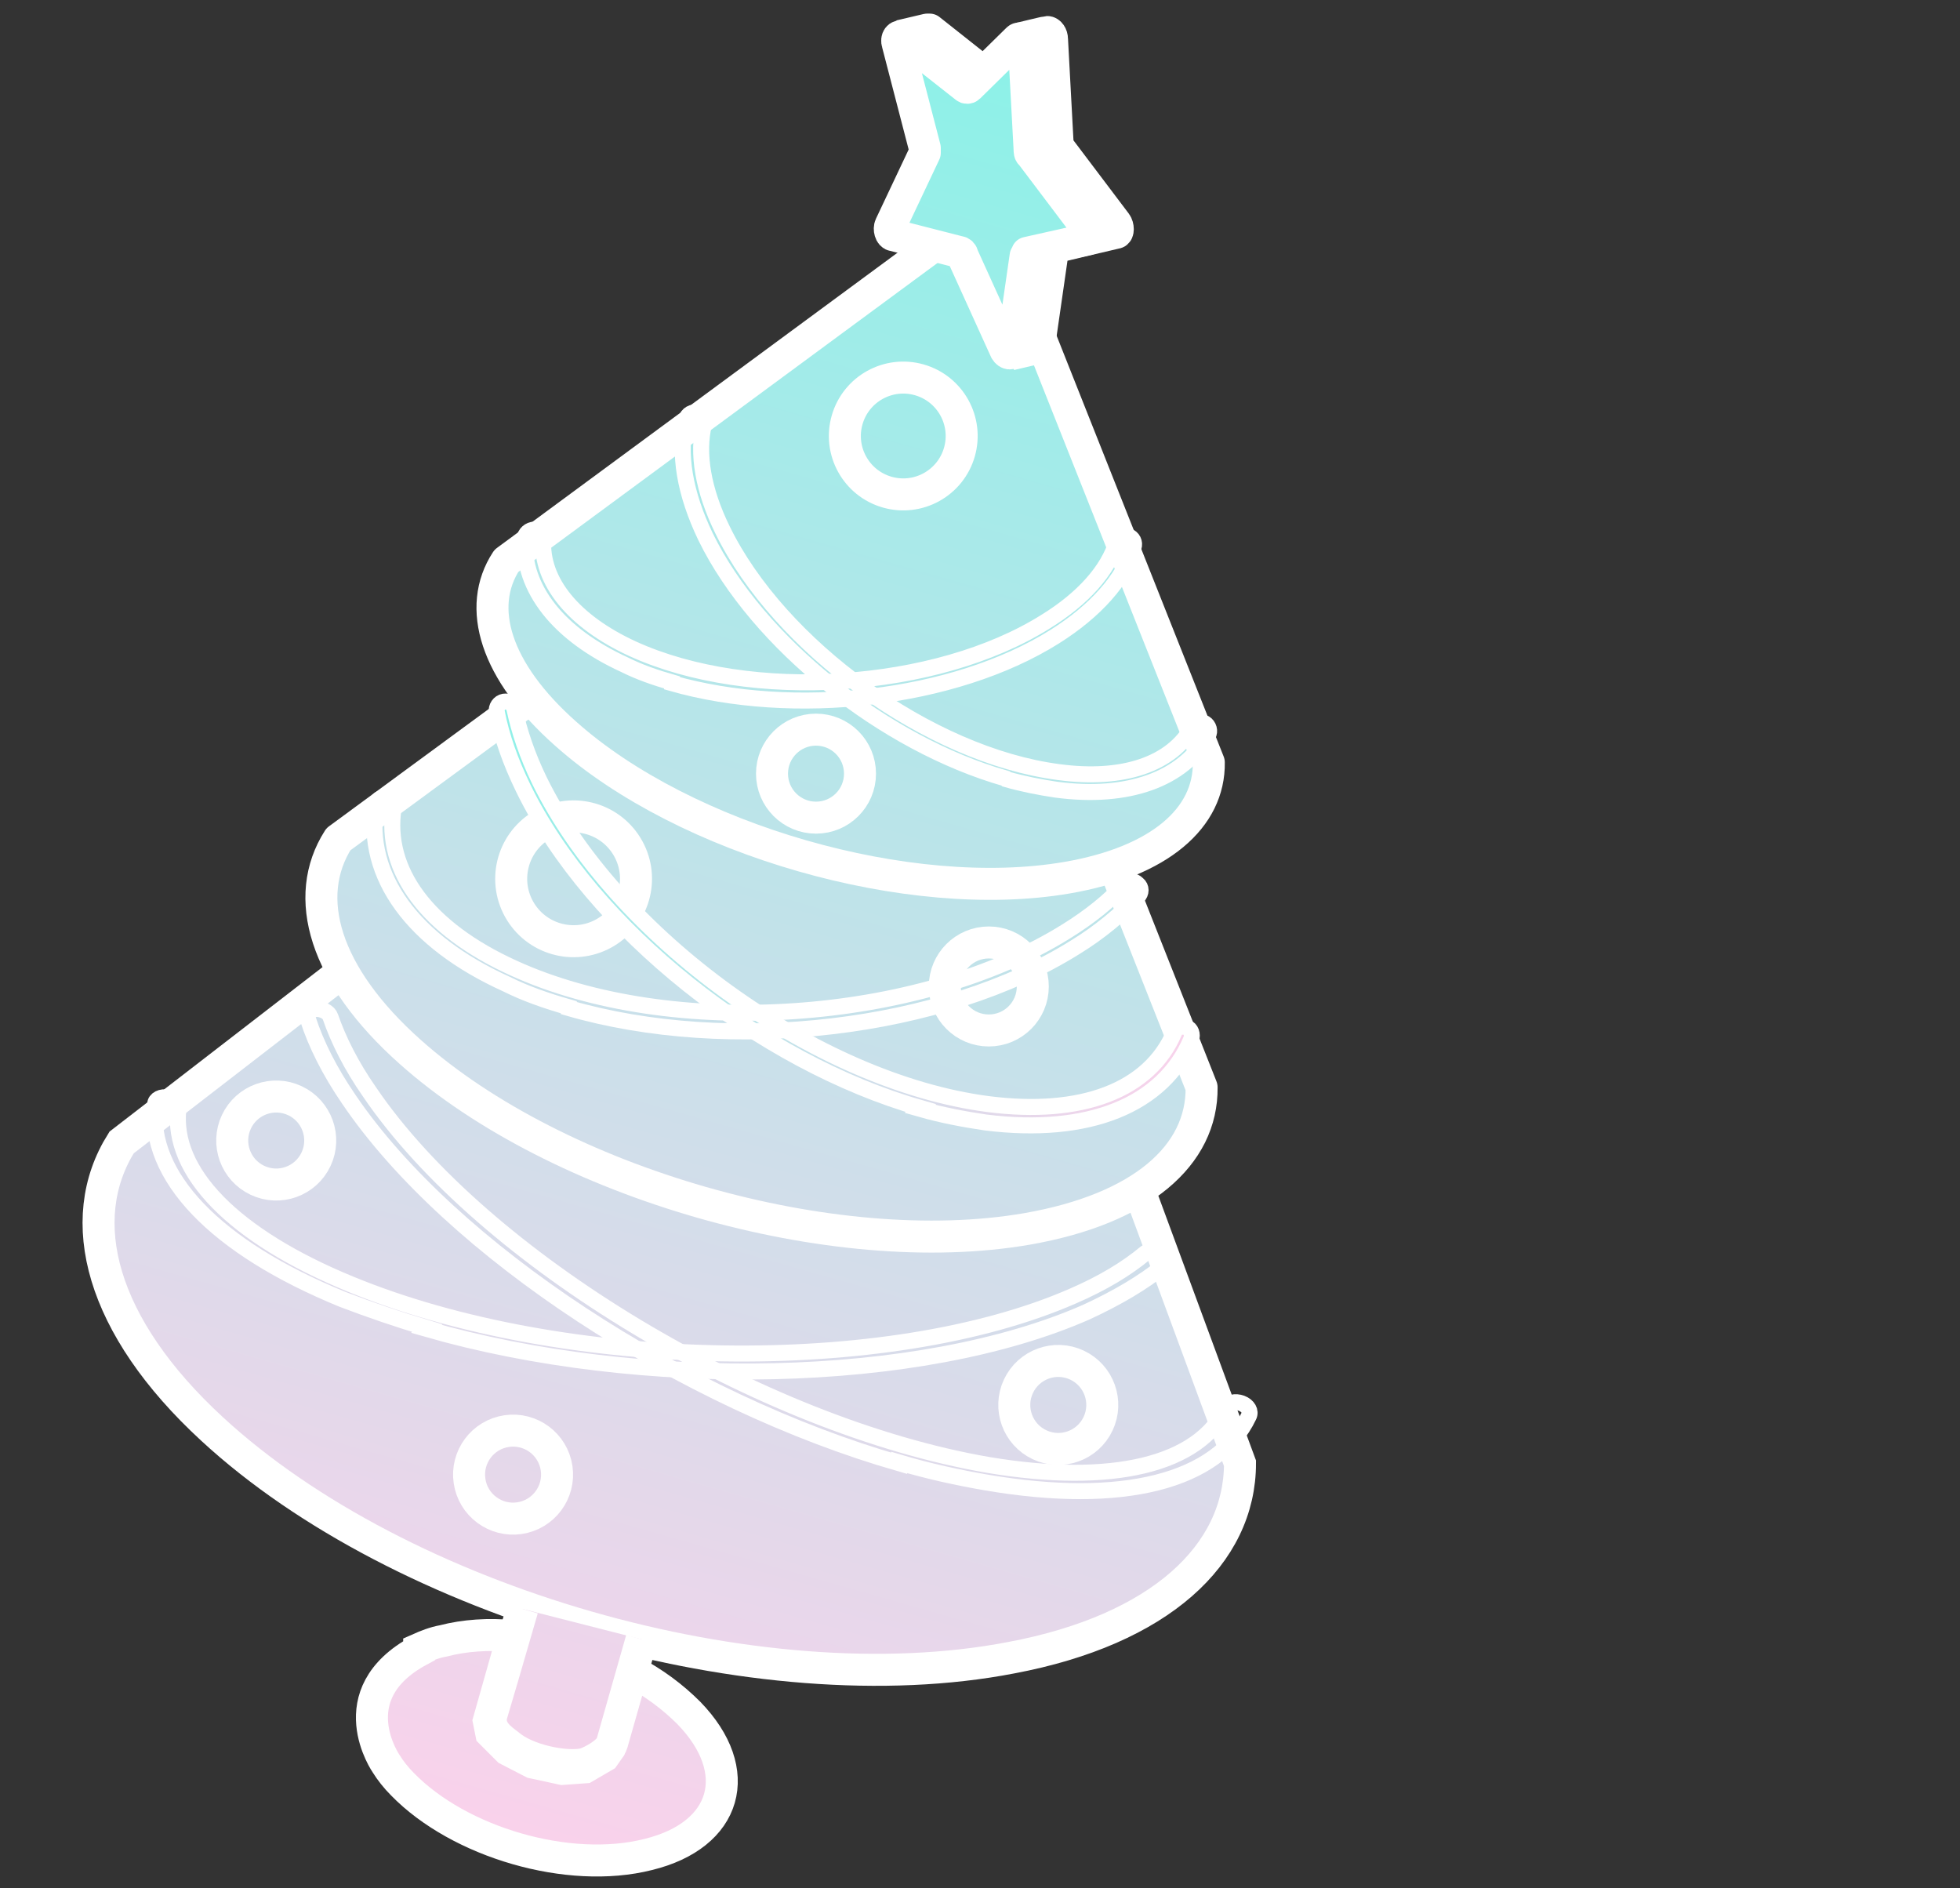 <svg viewBox="0 0 245 236" version="1.1" xmlns:xlink="http://www.w3.org/1999/xlink" xmlns="http://www.w3.org/2000/svg" id="Layer_1">
  
  <rect x="0" y="0" width="245" height="236" fill="#333333" stroke="none"/>
  
  <defs>
    <style>
      .st0 {
        fill: url(#linear-gradient2);
      }

      .st1 {
        fill: url(#linear-gradient3);
      }

      .st2 {
        fill: url(#linear-gradient6);
      }

      .st3 {
        fill: url(#linear-gradient8);
      }

      .st4 {
        fill: url(#linear-gradient7);
      }

      .st5 {
        fill: url(#linear-gradient5);
      }

      .st5, .st6, .st7, .st8, .st9, .st10 {
        stroke: #fff;
      }

      .st5, .st6, .st8, .st9 {
        stroke-miterlimit: 10;
      }

      .st5, .st9 {
        stroke-width: 2px;
      }

      .st6 {
        fill: url(#linear-gradient);
      }

      .st6, .st7, .st8, .st10 {
        stroke-width: 4px;
      }

      .st11 {
        fill: #fff;
      }

      .st7 {
        fill: url(#linear-gradient4);
      }

      .st7, .st10 {
        stroke-linejoin: round;
      }

      .st8 {
        fill: url(#linear-gradient1);
      }

      .st9, .st10 {
        fill: none;
      }
    </style>
    <linearGradient gradientUnits="userSpaceOnUse" gradientTransform="translate(-156.4 404.1) rotate(16)" y2="-229.6" x2="165.8" y1="-457" x1="165.4" id="linear-gradient">
      <stop stop-color="#8ef1e8" offset="0"></stop>
      <stop stop-color="#f9d2eb" offset="1"></stop>
    </linearGradient>
    <linearGradient xlink:href="#linear-gradient" y2="-229.6" x2="165" y1="-457" x1="164.7" id="linear-gradient1"></linearGradient>
    <linearGradient xlink:href="#linear-gradient" y2="-229.6" x2="165" y1="-457" x1="164.6" id="linear-gradient2"></linearGradient>
    <linearGradient xlink:href="#linear-gradient" y2="-229.6" x2="165" y1="-457" x1="164.7" id="linear-gradient3"></linearGradient>
    <linearGradient xlink:href="#linear-gradient" y2="-229.6" x2="164.9" y1="-457" x1="164.5" id="linear-gradient4"></linearGradient>
    <linearGradient xlink:href="#linear-gradient" y2="-347.4" x2="218" y1="-347.4" x1="123.2" id="linear-gradient5"></linearGradient>
    <linearGradient xlink:href="#linear-gradient" y2="-457.2" x2="159.7" y1="-457.2" x1="148.9" id="linear-gradient6"></linearGradient>
    <linearGradient xlink:href="#linear-gradient" y2="-445.6" x2="181" y1="-445.6" x1="168.2" id="linear-gradient7"></linearGradient>
    <linearGradient xlink:href="#linear-gradient" y2="-229.6" x2="163.6" y1="-457" x1="163.3" id="linear-gradient8"></linearGradient>
  </defs>
  <path d="M46.8,118.4l-31.6,24.4c-6.1,9.7-2.6,23,11.3,35.8,23.6,21.8,68.3,34.7,99.9,28.6,18.6-3.5,28.6-12.9,28.6-24.3l-13.8-37.4-94.3-27.1Z" class="st6"></path>
  <path d="M52.4,206.1c.9-.4,1.9-.8,3-1,2.7-.7,5.7-.9,8.7-.6l-3,10.6.3,1.5,2.1,2.1,3.1,1.6,3.7.8,2.8-.2,2.4-1.4.7-1,2.8-9.6c2.7,1.4,5.1,3.2,7.1,5.2,7.1,7.3,4.8,15.3-5.1,17.7-9.9,2.5-23.6-1.5-30.7-8.8-.8-.8-1.5-1.7-2-2.5,0,0-6.1-8.7,4.1-14.2Z" class="st8"></path>
  <path d="M65.3,201c-2,6.8-3.4,11.7-3.8,13-.7,2.1,1.2,3.3,2.1,4,2.2,1.9,7,2.9,9.4,2.4,1-.2,3.2-1.4,3.5-2.6l3.7-13-14.9-3.9Z" class="st11"></path>
  <path d="M67.2,201.5l-1.9-.5c-2,6.8-3.4,11.7-3.8,13-.5,1.5.3,2.5,1.2,3.3l4.5-15.8Z" class="st11"></path>
  <path d="M66.4,87.2l-24.1,17.7c-4.6,7.2-1.8,17,9,26.6,18.4,16.4,52.9,26.3,77.1,22.1,14.3-2.5,21.9-9.2,21.8-17.7l-11-27.8-72.9-20.9Z" class="st0"></path>
  <path d="M151,95.4l-20.7-52.2-9.5-12.5h-3.9s-53.6,39.5-53.6,39.5c-3.8,5.8-1.4,13.8,7.4,21.6,14.9,13.3,43,21.4,62.7,18,11.6-2,17.8-7.5,17.7-14.4Z" class="st1"></path>
  <circle transform="translate(29.4 148) rotate(-74)" r="7.3" cy="54.5" cx="112.9" class="st10"></circle>
  <circle r="5.5" cy="96.7" cx="102" class="st10"></circle>
  <circle r="5.5" cy="123.3" cx="123.6" class="st10"></circle>
  <circle transform="translate(-25.9 11.2) rotate(-8.3)" r="5.5" cy="184.3" cx="64.1" class="st10"></circle>
  <circle transform="translate(-109.1 113.1) rotate(-64.8)" r="5.5" cy="142.5" cx="34.5" class="st10"></circle>
  <circle transform="translate(-47 54.1) rotate(-31.7)" r="7.8" cy="109.8" cx="71.7" class="st10"></circle>
  <path d="M80.2,204.9l-3.7,13c-.3,1.1-2.5,2.3-3.5,2.6-2.4.5-7.2-.5-9.4-2.4-.9-.7-2.8-1.9-2.1-4,.4-1.3,1.8-6.1,3.8-13" class="st7"></path>
  <path d="M43,121.7" class="st10"></path>
  <path d="M66.4,87.2l-24.1,17.7c-4.6,7.2-1.8,17,9,26.6,18.4,16.4,52.9,26.3,77.1,22.1,14.3-2.5,21.9-9.2,21.8-17.7l-11-27.8" class="st10"></path>
  <path d="M116.9,30.6l-53.6,39.5c-3.8,5.8-1.4,13.8,7.4,21.6,14.9,13.3,43,21.4,62.7,18,11.6-2,17.8-7.5,17.7-14.4l-21-52.9" class="st10"></path>
  <path d="M125.7,97.3c-15.1-4.3-31-16.9-37.5-30.2-2.6-5.4-3.5-10.5-2.4-14.7.1-.6.8-1,1.4-.8.6.2,1,.8.8,1.4-.9,3.7-.1,8.3,2.3,13.2,7.1,14.6,25.9,28.2,42,30.3,8.1,1.1,14.2-1,16.8-5.7.3-.5,1-.7,1.5-.4.5.3.7,1,.4,1.5-3.1,5.5-10,8-19,6.8-2-.3-4.1-.7-6.2-1.3Z" class="st9"></path>
  <path d="M115.1,138.5c-20-5.7-41.1-22.3-49.7-40-1.6-3.3-2.7-6.4-3.3-9.5-.1-.6.3-1.2.9-1.3.6-.1,1.2.3,1.3.9.6,2.8,1.6,5.8,3.1,8.9,9.5,19.5,34.6,37.7,56.1,40.5,11.7,1.5,20.2-1.7,23.3-9,.2-.6.9-.8,1.5-.6.6.2.8.9.6,1.5-3.5,8.3-12.9,12-25.7,10.4-2.7-.4-5.4-.9-8.2-1.7Z" class="st5"></path>
  <path d="M84,85.3c-2.1-.6-4.1-1.3-5.9-2.2-8.3-3.8-12.8-9.5-12.5-15.8,0-.6.6-1.1,1.2-1.1.6,0,1.1.6,1.1,1.2-.3,5.3,3.8,10.3,11.2,13.7,14.7,6.7,37.9,5.2,51.6-3.4,4.7-2.9,7.8-6.4,8.9-10,.2-.6.9-.9,1.4-.7.6.2.9.8.7,1.4-1.3,4.1-4.8,8-9.9,11.2-12.6,7.9-32.7,10.1-47.8,5.8Z" class="st9"></path>
  <path d="M71.1,125.9c-2.8-.8-5.4-1.7-7.8-2.9-11.7-5.3-17.7-13.5-16.3-22.4,0-.6.7-1,1.3-.9.6,0,1,.7.9,1.3-1.2,7.8,4.2,15.1,15,20,19.7,9,50.7,6.9,69.1-4.6,2.9-1.8,5.4-3.8,7.3-5.9.4-.5,1.1-.5,1.6,0,.5.4.5,1.1,0,1.6-2.1,2.2-4.7,4.4-7.8,6.3-16.6,10.4-43.3,13.4-63.3,7.6Z" class="st9"></path>
  <polygon points="122.9 9.1 121 10.9 113 4.4 116.2 3.8 122.9 9.1" class="st2"></polygon>
  <polygon points="132.2 18.2 128.9 19 136.5 29.6 139.4 28.9 139.7 28.2 132.2 18.2" class="st4"></polygon>
  <path d="M128.5,31.6c-.1,0-.2.2-.3.4l-1.7,11.8c0,.5-.5.5-.8,0l-5.4-11.9c0-.2-.2-.4-.4-.4l-8.2-2.1c-.4,0-.6-.8-.4-1.2l4.3-9.1c0-.2,0-.4,0-.6l-3.4-13.1c-.2-.6.2-1,.5-.8l8,6.3c.1.1.3.1.4,0l6.1-6c.3-.3.7.2.8.8l.7,13c0,.2,0,.5.2.6l7.1,9.4c.3.4.3,1.2,0,1.2l-7.6,1.7Z" class="st3"></path>
  <path d="M127.5,4.8s3.3-.8,3.4-.8c.3,0,.6.4.6.9l.7,13c0,.2,0,.5.2.6l7.1,9.4c.3.4.3,1.2,0,1.2l-3.4.8-4.2,1c-.1,0-.2.2-.3.4l-1.7,11.8c0,.2-.1.3-.2.4,0,0-3.4.8-3.4.8M112.5,4.5s3.4-.8,3.4-.8c0,0,.2,0,.3,0l6.7,5.3" class="st10"></path>
  <path d="M128.9,19s3.3-.8,3.3-.8" class="st10"></path>
  <path d="M128.5,31.6c-.1,0-.2.2-.3.4l-1.7,11.8c0,.5-.5.5-.8,0l-5.4-11.9c0-.2-.2-.4-.4-.4l-8.2-2.1c-.4,0-.6-.8-.4-1.2l4.3-9.1c0-.2,0-.4,0-.6l-3.4-13.1c-.2-.6.2-1,.5-.8l8,6.3c.1.1.3.1.4,0l6.1-6c.3-.3.7.2.8.8l.7,13c0,.2,0,.5.2.6l7.1,9.4c.3.4.3,1.2,0,1.2l-7.6,1.7Z" class="st10"></path>
  <polygon points="131.2 4.1 132.2 18.2 129 18.6 128.2 4.6 131.2 4.1" class="st11"></polygon>
  <polygon points="131.6 30.9 129.7 43.4 126.5 43.8 128.5 31.6 131.6 30.9" class="st11"></polygon>
  <path d="M112.4,182.9c-26.8-7.7-56-26.6-68.8-45.5-2.4-3.5-4.1-6.9-5.1-10-.2-.6.3-1.2,1-1.3.8,0,1.6.4,1.8,1,1,2.9,2.6,6.1,4.9,9.4,14.2,20.9,48.9,41.7,77.3,46.6,15.5,2.6,26.4,0,29.8-7.2.3-.6,1.1-.8,1.9-.5.8.3,1.2,1,.9,1.6-3.9,8.2-15.8,11.2-32.8,8.3-3.5-.6-7.2-1.4-10.9-2.5Z" class="st9"></path>
  <path d="M53.4,166c-3.7-1.1-7.2-2.3-10.6-3.6-15.9-6.5-24.4-15.4-23.4-24.4,0-.6.8-1,1.6-.8.8.1,1.4.8,1.3,1.4-.9,7.9,6.9,15.9,21.5,21.9,26.7,11,67.2,11.6,90.3,1.5,3.7-1.6,6.7-3.4,9.1-5.4.5-.4,1.4-.4,2.1,0,.6.5.7,1.2.2,1.6-2.6,2.1-5.8,4-9.7,5.8-20.9,9.2-55.7,9.8-82.5,2.1Z" class="st9"></path>
  <circle transform="translate(-82.8 220.5) rotate(-64.8)" r="5.5" cy="175.5" cx="132.2" class="st10"></circle>
</svg>
